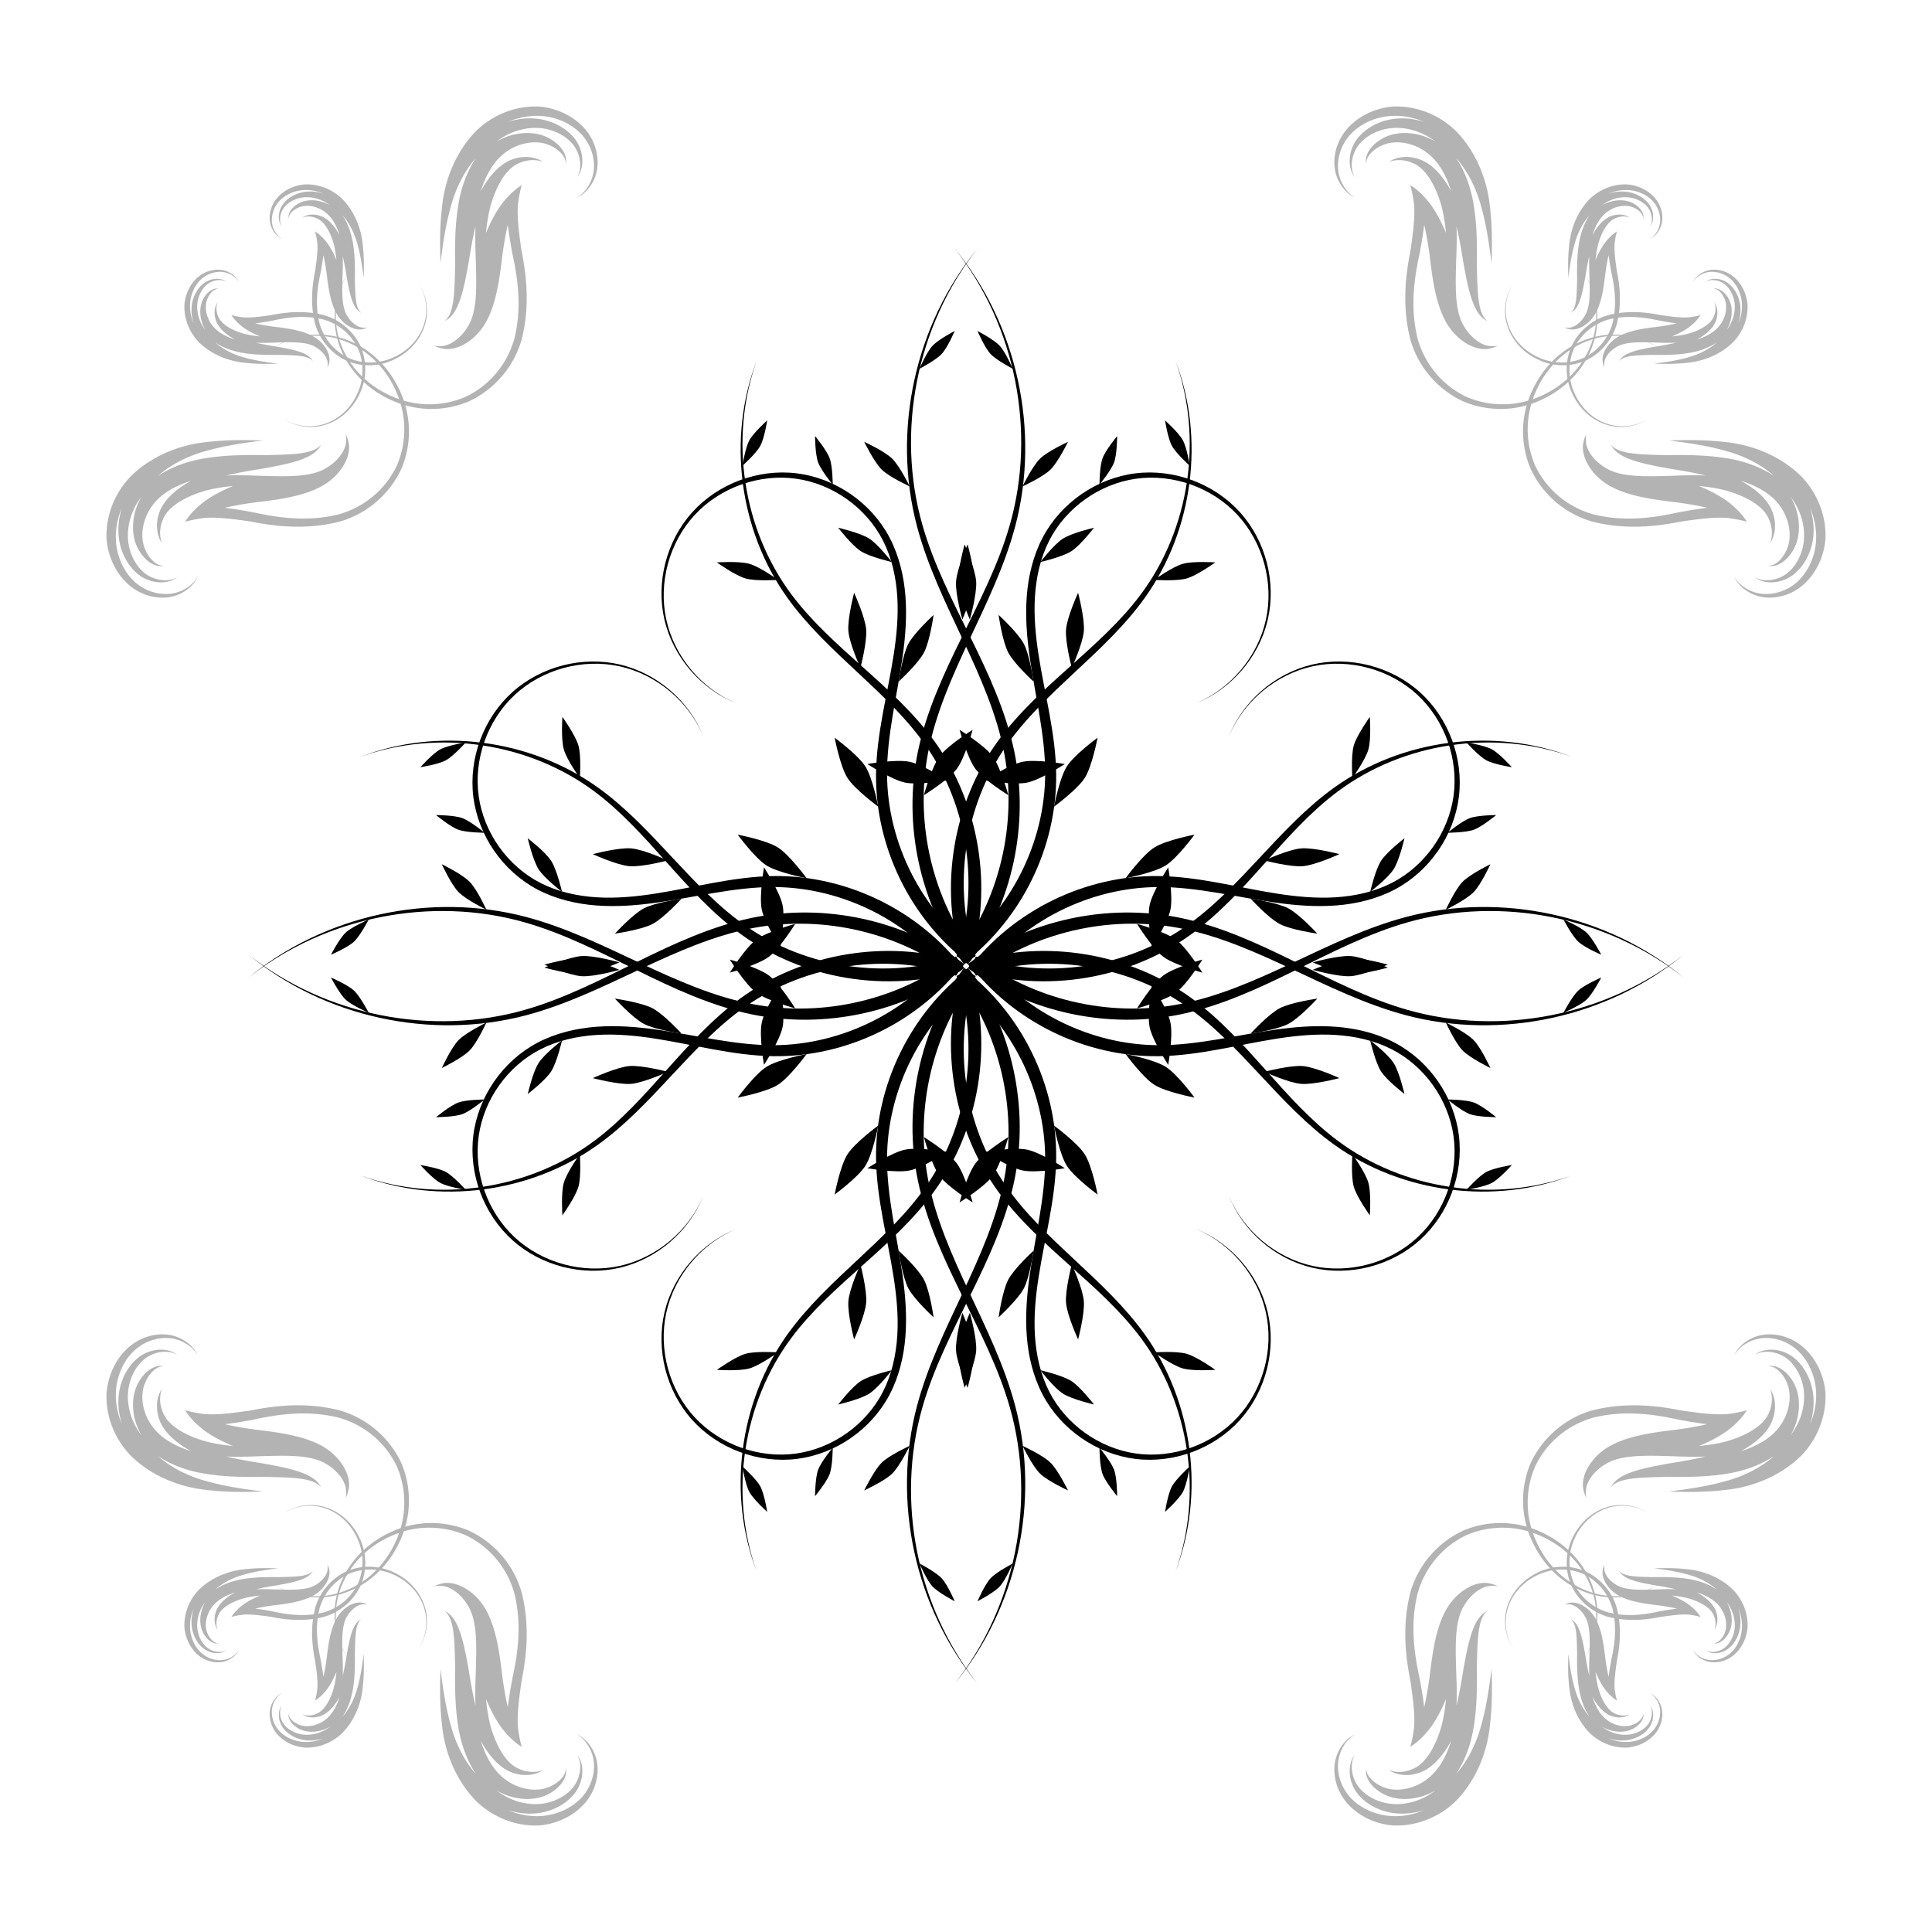 <?xml version="1.0"?>
<svg xmlns="http://www.w3.org/2000/svg" xmlns:xlink="http://www.w3.org/1999/xlink" width="1000" height="1000" viewBox="0 0 1000 1000">
  <g transform="translate(0 -52.362)">
    <path style="marker:none" color="#000" fill="#fff" overflow="visible" d="M-19.355 32.993H1020.66v1056.79H-19.355z"/>
    <g fill-rule="evenodd">
      <path d="M-452.844 268.577l5.316 1.697c4.422-14.385 5.266-29.734 2.81-44.467-2.451-14.734-8.213-28.912-16.97-40.963-7.93-10.88-17.9-19.864-27.75-28.66-9.847-8.814-19.741-17.588-27.56-28.066-9.455-12.65-15.547-27.805-17.913-43.519-2.363-15.714-1.014-32.071 4.357-47.113-5.69 14.924-7.417 31.333-5.365 47.254 2.05 15.92 7.889 31.436 17.277 44.58 7.768 10.856 17.599 19.984 27.262 28.99 9.646 9.01 19.287 18.053 26.661 28.69 8.155 11.726 13.362 25.43 15.405 39.523 2.037 14.095.92 28.644-3.53 42.054z"/>
      <path d="M-452.985 268.262l4.47 3.34c8.618-11.77 14.588-25.361 17.654-39.533 3.07-14.17 3.246-28.96.292-43.124-3.308-15.74-10.132-30.303-17.11-44.471-6.99-14.231-14.25-28.333-18.551-43.426-5.16-18.059-5.723-37.424-2.045-55.945 3.68-18.52 11.618-36.282 23.4-51.142-12.062 14.634-20.393 32.313-24.458 50.921-4.066 18.608-3.887 38.231 1.018 56.74 4.103 15.442 11.157 29.856 17.872 44.178 6.672 14.274 13.134 28.718 15.986 43.92 2.581 13.64 2.127 27.816-1.059 41.296-3.19 13.478-9.122 26.302-17.47 37.246z"/>
      <path d="M-453.587 266.758l3.343 4.468c11.324-8.618 20.415-19.973 26.606-32.681 6.197-12.706 9.52-26.817 9.334-40.937-.113-7.884-1.235-15.643-2.622-23.263-1.386-7.645-3.028-15.18-4.204-22.743-1.17-7.55-1.89-15.153-1.418-22.685.476-7.527 2.13-15.02 5.52-21.682 3.219-6.358 8.096-11.889 13.936-16.064 5.842-4.171 12.677-7.009 19.795-8.003 7.118-1 14.499-.154 21.313 2.27 6.813 2.428 13.095 6.445 18.021 11.76 4.93 5.315 8.48 11.904 10.4 18.934 1.917 7.03 2.213 14.536.654 21.676-1.556 7.14-4.958 13.87-9.664 19.504-4.707 5.634-10.742 10.2-17.547 13.026 6.849-2.718 12.983-7.199 17.814-12.799 4.83-5.6 8.382-12.345 10.08-19.577 1.698-7.232 1.527-14.882-.32-22.1-1.847-7.217-5.379-14.035-10.381-19.608-5.006-5.57-11.427-9.834-18.456-12.461-7.028-2.63-14.697-3.636-22.189-2.71-7.492.931-14.712 3.783-20.93 8.08-6.22 4.295-11.466 10.054-15.017 16.784-3.697 7.035-5.589 14.891-6.191 22.748-.606 7.853 0 15.715 1.08 23.423 1.078 7.72 2.606 15.317 3.857 22.894 1.241 7.551 2.221 15.108 2.198 22.62-.027 13.41-3.418 26.773-9.474 38.72-6.063 11.945-14.82 22.53-25.538 30.406zM-471.237 192.999c-5.245-1.072-16.323.88-16.323.88s9.425 6.14 14.67 7.212c5.246 1.072 16.324-.88 16.324-.88s-9.425-6.14-14.67-7.212zM-488.036 141.636c-.415-4.922-4.677-14.191-4.677-14.191s-2.64 9.973-2.225 14.896c.415 4.923 4.677 14.192 4.677 14.192s2.64-9.974 2.225-14.897zM-533.33 116.196c-4.022-1.147-12.639-.551-12.639-.551s7.106 5.08 11.128 6.228c4.023 1.147 12.64.551 12.64.551s-7.106-5.08-11.128-6.228zM-533.351 68.233c-1.625 2.978-2.689 9.902-2.689 9.902s5.286-4.717 6.91-7.695c1.625-2.978 2.689-9.902 2.689-9.902s-5.286 4.717-6.91 7.695z"/>
      <path d="M-439.014 190.825c-3.201-4.292-12.767-10.21-12.767-10.21s2.945 10.857 6.146 15.148c3.2 4.292 12.767 10.21 12.767 10.21s-2.945-10.857-6.146-15.148zM-403.201 199.251c2.86-4.525 4.96-15.577 4.96-15.577s-9.082 6.639-11.942 11.164c-2.86 4.526-4.96 15.577-4.96 15.577s9.081-6.638 11.942-11.164zM-446.228 123.414c.343-4.928-2.451-14.74-2.451-14.74s-4.134 9.453-4.477 14.38c-.343 4.93 2.45 14.74 2.45 14.74s4.135-9.451 4.478-14.38zM-426.824 147.29c-2.294-4.376-9.821-11.262-9.821-11.262s1.44 10.216 3.735 14.591c2.294 4.375 9.822 11.261 9.822 11.261s-1.441-10.215-3.736-14.59zM-477.948 75.374c-2.988-2.927-10.845-6.516-10.845-6.516s3.82 7.856 6.808 10.783c2.988 2.928 10.845 6.516 10.845 6.516s-3.82-7.855-6.808-10.783zM-408.416 111.3c3.524-2.253 8.786-9.103 8.786-9.103s-8.513 1.957-12.037 4.21c-3.524 2.254-8.786 9.104-8.786 9.104s8.513-1.958 12.037-4.211zM-462.281 31.574c-2.315 2.48-5.068 8.922-5.068 8.922s6.293-3.253 8.607-5.734c2.315-2.48 5.068-8.921 5.068-8.921s-6.293 3.253-8.607 5.733zM-396.321 75.259c-1.161 3.187-1.178 10.192-1.178 10.192s4.521-5.453 5.682-8.64c1.161-3.188 1.179-10.194 1.179-10.194s-4.522 5.454-5.683 8.642z"/>
    </g>
    <path d="M-467.593 365.566c-1.525 4.046-2.174 9.167-2.036 14.61.257 5.237 1.384 10.735 2.926 16.313-2.726-4.23-5.16-8.498-7.007-12.808-4.087-9.933-5.572-20.127-2.02-26.226 2.12-4.192 5.99-7.288 9.469-8.16-4.437.16-9.75 3.189-13.052 8.266-3.931 5.641-4.617 14.46-2.921 23.688-3.213-8.196-4.478-16.616-2.54-23.527 1.981-7.881 7.65-14.209 13.46-16.55 5.231-2.092 11.064-1.814 13.74.63.348.277.68.584.99.911a10.55 10.55 0 00-.964-1.365c-2.746-3.6-9.687-5.012-16.47-3.018-7.002 2.075-14.218 8.444-17.78 17.554 2.243-9.151 8.177-16.628 15.048-20.423 6.663-3.673 14.45-4.279 19.665-1.909 4.588 1.914 8.134 5.895 9.084 9.524.129.445.23.9.307 1.357a12.284 12.284 0 00-.119-1.527c-.495-4.134-3.972-8.999-9.137-11.632-5.87-3.15-14.886-3.116-22.96.867-5.206 2.57-10.059 6.828-13.722 12.352 3.064-5.724 7.413-10.468 12.416-13.723 7.765-5.05 17.144-6.521 24.552-4.317 6.522 1.864 11.848 6.444 14.35 11.475 2.546 4.989 2.757 10.927 1.055 15.057 2.213-4.11 2.525-10.443.081-16.087-2.404-5.68-7.982-11.075-15.304-13.508-8.314-2.803-18.96-1.643-28.05 3.896-.34.207-.677.42-1.012.638-9.283 6.518-16.3 17.384-17.985 30.352-1.567 14.746 2.904 29.88 10.671 41.856 5.393 8.746 11.605 16.41 17.39 23.194-4.837-7.963-10.029-16.76-13.95-26.15-3.927-8.937-5.99-18.863-5.515-27.933.723 8.71 3.813 17.625 8.382 25.47 5.222 9.252 11.82 17.535 17.967 25.058 7.95 10.643 15.044 19.485 13.451 25.702 3.754-7.205-2.433-18.974-9.009-31.282-3.108-5.52-6.272-11.217-8.92-16.984 3.525 4.83 7.437 9.459 11.322 13.967 8.422 10.036 16.892 19.878 17.811 29.296.905 6.903-1.109 13.82-4.858 16.497-.743.73-1.642 1.342-2.642 1.846 1.348-.23 2.654-.642 3.852-1.275 5.601-2.3 10.005-10.536 9.955-19.92.037-12.303-8.189-25.959-15.331-37.481-2.788-4.77-5.428-9.453-7.527-13.994 3.266 3.256 6.93 6.515 10.77 9.92 9.885 8.033 21.469 18.632 28.524 34.122 5.273 12.482 5.069 26.86-1.061 39.303-6.594 12.269-17.808 20.325-29.996 23.473-6.959 1.9-14.312 2.338-21.512 1.163-7.214-1.183-14.096-4.1-19.944-8.563-9.098-7.029-14.84-17.44-16.046-28.519.93 11.12 6.434 21.803 15.561 29.199 5.865 4.693 12.848 7.859 20.253 9.245 7.388 1.377 14.996 1.11 22.255-.7 12.74-2.967 24.659-11.12 31.996-24.087a50.658 50.658 0 001.92-42.064c-7.361-16.683-19.156-28.236-28.87-36.442-6.674-6.334-12.596-11.991-16.386-17.699-1.87-3.144-3.496-6.186-4.577-8.928z" fill-rule="evenodd"/>
    <g id="a" fill-rule="evenodd">
      <path d="M330.185 585.825l9.526 3.04c7.925-25.778 9.436-53.282 5.033-79.683-4.39-26.404-14.715-51.81-30.406-73.405-14.211-19.495-32.078-35.595-49.73-51.357-17.644-15.794-35.374-31.517-49.385-50.294-16.943-22.666-27.86-49.825-32.099-77.984-4.236-28.16-1.818-57.471 7.807-84.425-10.195 26.743-13.29 56.148-9.614 84.677 3.673 28.53 14.136 56.333 30.96 79.885 13.92 19.454 31.536 35.812 48.852 51.95 17.285 16.148 34.562 32.35 47.776 51.413 14.613 21.01 23.944 45.567 27.606 70.823 3.65 25.258 1.647 51.33-6.326 75.36z" transform="scale(.558) rotate(-45 751.956 2113.464)"/>
      <path d="M329.932 585.26l8.011 5.984c15.443-21.09 26.14-45.446 31.635-70.841 5.502-25.394 5.816-51.897.523-77.276-5.927-28.206-18.157-54.303-30.662-79.692-12.523-25.5-25.534-50.77-33.242-77.817-9.247-32.36-10.255-67.064-3.664-100.252 6.595-33.187 20.818-65.015 41.932-91.645-21.616 26.224-36.544 57.904-43.828 91.25-7.287 33.345-6.965 68.508 1.824 101.676 7.353 27.671 19.993 53.5 32.026 79.165 11.956 25.579 23.537 51.461 28.647 78.702 4.625 24.444 3.811 49.846-1.897 74.002-5.717 24.153-16.347 47.133-31.305 66.744z" transform="scale(.558) rotate(-45 751.956 2113.464)"/>
      <path d="M328.853 582.565l5.992 8.006c20.29-15.443 36.581-35.79 47.676-58.564 11.105-22.767 17.058-48.055 16.725-73.357-.202-14.128-2.213-28.032-4.697-41.686-2.485-13.7-5.427-27.202-7.534-40.755-2.095-13.528-3.387-27.154-2.54-40.651.852-13.489 3.817-26.914 9.89-38.853 5.769-11.394 14.509-21.305 24.973-28.786 10.469-7.475 22.717-12.56 35.472-14.342 12.755-1.792 25.982-.275 38.193 4.07 12.21 4.348 23.465 11.547 32.293 21.073 8.833 9.522 15.197 21.33 18.636 33.927 3.436 12.598 3.965 26.048 1.173 38.843-2.79 12.795-8.885 24.855-17.319 34.952-8.435 10.095-19.25 18.276-31.443 23.34 12.273-4.87 23.265-12.9 31.922-22.934s15.02-22.122 18.065-35.08c3.041-12.96 2.735-26.67-.577-39.602-3.308-12.934-9.637-25.152-18.601-35.139-8.97-9.982-20.476-17.623-33.072-22.33-12.594-4.713-26.336-6.515-39.762-4.856-13.425 1.67-26.364 6.78-37.506 14.48-11.146 7.695-20.546 18.016-26.91 30.076-6.625 12.607-10.015 26.684-11.095 40.764-1.085 14.072.002 28.16 1.937 41.973 1.931 13.835 4.669 27.448 6.91 41.024 2.225 13.532 3.982 27.074 3.939 40.536-.048 24.03-6.124 47.975-16.977 69.385-10.864 21.403-26.556 40.371-45.763 54.486zM297.226 450.39c-9.4-1.92-29.252 1.578-29.252 1.578s16.89 11.003 26.29 12.924c9.399 1.92 29.25-1.578 29.25-1.578s-16.889-11.004-26.288-12.924zM267.122 358.35c-.744-8.82-8.38-25.43-8.38-25.43s-4.731 17.872-3.988 26.693c.744 8.822 8.38 25.431 8.38 25.431s4.731-17.872 3.988-26.693zM185.957 312.763c-7.208-2.056-22.65-.988-22.65-.988s12.734 9.104 19.942 11.16c7.208 2.056 22.65.988 22.65.988s-12.734-9.104-19.942-11.16zM185.918 226.814c-2.911 5.337-4.818 17.745-4.818 17.745s9.472-8.453 12.383-13.79c2.911-5.336 4.818-17.744 4.818-17.744s-9.472 8.452-12.383 13.79z" transform="scale(.558) rotate(-45 751.956 2113.464)"/>
      <path d="M354.967 446.495c-5.736-7.69-22.878-18.295-22.878-18.295s5.278 19.454 11.014 27.144c5.736 7.69 22.878 18.296 22.878 18.296s-5.278-19.455-11.014-27.145zM419.143 461.595c5.125-8.11 8.887-27.914 8.887-27.914s-16.273 11.896-21.399 20.006c-5.125 8.11-8.887 27.913-8.887 27.913s16.273-11.895 21.399-20.005zM342.04 325.698c.614-8.832-4.392-26.414-4.392-26.414s-7.409 16.938-8.023 25.77c-.615 8.83 4.391 26.413 4.391 26.413s7.41-16.938 8.024-25.77zM376.812 368.481c-4.111-7.84-17.6-20.18-17.6-20.18s2.582 18.307 6.694 26.147c4.111 7.84 17.6 20.18 17.6 20.18s-2.582-18.307-6.694-26.147zM285.199 239.611c-5.354-5.246-19.433-11.676-19.433-11.676s6.845 14.077 12.199 19.323c5.353 5.246 19.433 11.676 19.433 11.676s-6.846-14.076-12.2-19.323zM409.799 303.989c6.315-4.038 15.744-16.313 15.744-16.313s-15.255 3.508-21.57 7.546c-6.315 4.038-15.744 16.313-15.744 16.313s15.255-3.508 21.57-7.546zM313.273 161.123c-4.147 4.444-9.081 15.987-9.081 15.987s11.277-5.83 15.424-10.274c4.148-4.445 9.082-15.988 9.082-15.988s-11.277 5.83-15.425 10.275zM431.472 239.404c-2.08 5.712-2.111 18.265-2.111 18.265s8.102-9.773 10.182-15.485c2.081-5.712 2.112-18.265 2.112-18.265s-8.102 9.773-10.183 15.485z" transform="scale(.558) rotate(-45 751.956 2113.464)"/>
    </g>
    <g transform="scale(1.334) rotate(-45 264.872 461.65)">
      <use height="1052.362" width="744.094" transform="translate(720.664 -237.265)" xlink:href="#a"/>
      <use height="1052.362" width="744.094" transform="matrix(1 0 0 -1 720.664 1248.876)" xlink:href="#a"/>
      <use height="1052.362" width="744.094" transform="matrix(0 1 1 0 -366.814 850.214)" xlink:href="#a"/>
      <use height="1052.362" width="744.094" transform="rotate(-90 -102.708 264.106)" xlink:href="#a"/>
      <use height="1052.362" width="744.094" transform="rotate(90 134.556 984.77)" xlink:href="#a"/>
      <use height="1052.362" width="744.094" transform="matrix(0 -1 -1 0 1119.327 161.398)" xlink:href="#a"/>
      <use height="1052.362" width="744.094" transform="matrix(-1 0 0 1 31.848 -237.265)" xlink:href="#a"/>
      <use height="1052.362" width="744.094" transform="rotate(180 15.924 624.438)" xlink:href="#a"/>
    </g>
    <use xlink:href="#b" transform="translate(-1357.401 651.104)" width="744.094" height="1052.362"/>
    <g transform="translate(-715.79 .89)" opacity=".3" filter="url(#filter4341)">
      <g id="b" fill-rule="evenodd">
        <path d="M223.908 87.817c-3.71 2.22-7.403 5.827-10.68 10.175-3.055 4.261-5.591 9.268-7.852 14.596.496-5.008 1.244-9.864 2.477-14.388 2.976-10.32 8.152-19.228 14.727-21.794 4.267-1.965 9.223-1.984 12.49-.504-3.575-2.634-9.62-3.565-15.363-1.642-6.586 1.973-12.607 8.453-17.017 16.734 2.58-8.416 6.825-15.797 12.64-20.004 6.453-4.94 14.827-6.37 20.834-4.591 5.396 1.615 9.792 5.459 10.368 9.036.1.435.17.88.208 1.33.075-.549.108-1.109.095-1.668.088-4.527-4.47-9.949-11.023-12.605-6.774-2.73-16.385-2.229-24.84 2.69 7.448-5.77 16.744-7.937 24.485-6.636 7.501 1.267 13.977 5.634 16.588 10.733 2.402 4.352 2.704 9.675 1.191 13.108a11.93 11.93 0 01-.603 1.253c.31-.402.597-.827.856-1.27 2.183-3.545 2.486-9.517.078-14.79-2.638-6.118-9.72-11.698-18.52-13.6-5.675-1.224-12.124-.906-18.427 1.142 5.959-2.577 12.314-3.589 18.257-3.027 9.22.873 17.481 5.554 21.912 11.886 3.949 5.516 5.272 12.414 4.102 17.91-1.108 5.49-4.635 10.272-8.537 12.448 4.29-1.842 8.472-6.608 10.068-12.548 1.648-5.943.635-13.637-3.586-20.095-4.768-7.365-13.826-13.076-24.39-14.392-.395-.049-.791-.092-1.19-.13-11.322-.667-23.574 3.48-32.958 12.587-10.397 10.574-16.306 25.208-17.67 39.415-1.215 10.204-1.117 20.069-.804 28.98 1.164-9.245 2.568-19.364 5.336-29.155 2.481-9.442 7.038-18.498 13.05-25.305-4.85 7.27-7.973 16.174-9.274 25.159-1.663 10.492-1.647 21.082-1.51 30.796-.392 13.279-.335 24.615-5.448 28.493 7.42-3.308 9.893-16.372 12.396-30.1.999-6.256 2.063-12.685 3.576-18.848-.243 5.974-.058 12.032.18 17.979.356 13.096.87 26.071-4.267 34.018-3.584 5.969-9.462 10.134-14.063 9.9-1.036.11-2.12.029-3.217-.198 1.198.658 2.477 1.147 3.81 1.397 5.816 1.681 14.387-2.03 20.183-9.411 7.68-9.612 9.729-25.421 11.3-38.887.783-5.469 1.627-10.778 2.807-15.64.533 4.582 1.376 9.412 2.267 14.467 2.746 12.438 5.226 27.942 1.12 44.459-3.633 13.055-12.734 24.189-25.271 30.121-12.793 5.508-26.585 4.844-38.087-.27-6.632-2.839-12.663-7.068-17.57-12.466-4.915-5.412-8.491-11.976-10.296-19.108-2.754-11.162-.778-22.886 5.168-32.312-6.186 9.286-8.52 21.076-5.97 32.543 1.675 7.323 5.175 14.144 10.113 19.834 4.929 5.673 11.053 10.195 17.863 13.292 11.823 5.599 26.227 6.624 40.036 1.032a50.658 50.658 0 0027.66-31.749c4.61-17.643 2.556-34.024.053-46.491-1.29-9.111-2.41-17.224-1.828-24.05.49-3.626 1.109-7.02 1.967-9.84z" transform="matrix(1 0 0 1 761.953 59.484)"/>
        <path d="M116.9 111.778c2.219 1.328 4.427 3.485 6.386 6.086 1.827 2.548 3.344 5.542 4.696 8.728-.296-2.995-.743-5.9-1.481-8.604-1.78-6.172-4.875-11.498-8.807-13.033-2.551-1.175-5.515-1.186-7.468-.302 2.137-1.575 5.752-2.132 9.186-.981 3.939 1.18 7.54 5.054 10.177 10.007-1.543-5.033-4.082-9.447-7.56-11.963-3.858-2.954-8.866-3.81-12.458-2.746-3.227.966-5.856 3.265-6.2 5.404-.06.26-.101.527-.124.795a6.313 6.313 0 01-.057-.997c-.053-2.707 2.673-5.95 6.591-7.538 4.051-1.632 9.798-1.332 14.855 1.61-4.454-3.452-10.013-4.747-14.642-3.97-4.486.758-8.358 3.37-9.92 6.42-1.436 2.602-1.617 5.784-.712 7.838.105.256.226.506.36.749a7.376 7.376 0 01-.512-.76c-1.305-2.12-1.486-5.69-.046-8.844 1.577-3.659 5.812-6.996 11.075-8.133 3.394-.732 7.25-.542 11.02.683-3.564-1.541-7.365-2.146-10.918-1.81-5.514.522-10.454 3.321-13.104 7.108-2.361 3.298-3.152 7.424-2.453 10.71.662 3.283 2.772 6.143 5.105 7.444-2.565-1.102-5.066-3.952-6.02-7.504-.986-3.554-.38-8.155 2.144-12.017 2.851-4.404 8.268-7.82 14.586-8.606.235-.03.472-.055.71-.078 6.771-.399 14.098 2.08 19.71 7.527 6.217 6.323 9.751 15.074 10.567 23.57.726 6.102.667 12.001.48 17.33-.696-5.528-1.535-11.579-3.19-17.434-1.485-5.646-4.21-11.062-7.805-15.133 2.9 4.348 4.768 9.672 5.546 15.045.995 6.275.985 12.608.904 18.417.234 7.94.2 14.719 3.257 17.038-4.437-1.978-5.916-9.79-7.413-18-.597-3.74-1.233-7.585-2.138-11.27.145 3.571.034 7.194-.108 10.75-.213 7.832-.52 15.591 2.552 20.344 2.143 3.569 5.658 6.06 8.41 5.92.62.065 1.268.017 1.923-.119a7.678 7.678 0 01-2.278.836c-3.478 1.005-8.603-1.214-12.07-5.628-4.592-5.748-5.817-15.202-6.757-23.254-.468-3.27-.973-6.446-1.679-9.353-.318 2.74-.822 5.628-1.355 8.65-1.642 7.439-3.125 16.71-.67 26.588 2.173 7.807 7.615 14.464 15.112 18.012 7.65 3.294 15.898 2.897 22.776-.161a30.34 30.34 0 0010.507-7.455 26.827 26.827 0 006.157-11.427c1.647-6.674.465-13.685-3.09-19.322 3.7 5.553 5.094 12.603 3.57 19.46a27.493 27.493 0 01-6.048 11.861 31.345 31.345 0 01-10.682 7.949c-7.07 3.348-15.684 3.96-23.942.617a30.293 30.293 0 01-16.54-18.986c-2.757-10.55-1.529-20.347-.032-27.802.771-5.448 1.441-10.3 1.093-14.382-.292-2.168-.663-4.198-1.176-5.884z" transform="matrix(1 0 0 1 761.953 59.484)"/>
        <g>
          <path d="M223.908 87.817c-3.71 2.22-7.403 5.827-10.68 10.175-3.055 4.261-5.591 9.268-7.852 14.596.496-5.008 1.244-9.864 2.477-14.388 2.976-10.32 8.152-19.228 14.727-21.794 4.267-1.965 9.223-1.984 12.49-.504-3.575-2.634-9.62-3.565-15.363-1.642-6.586 1.973-12.607 8.453-17.017 16.734 2.58-8.416 6.825-15.797 12.64-20.004 6.453-4.94 14.827-6.37 20.834-4.591 5.396 1.615 9.792 5.459 10.368 9.036.1.435.17.88.208 1.33.075-.549.108-1.109.095-1.668.088-4.527-4.47-9.949-11.023-12.605-6.774-2.73-16.385-2.229-24.84 2.69 7.448-5.77 16.744-7.937 24.485-6.636 7.501 1.267 13.977 5.634 16.588 10.733 2.402 4.352 2.704 9.675 1.191 13.108a11.93 11.93 0 01-.603 1.253c.31-.402.597-.827.856-1.27 2.183-3.545 2.486-9.517.078-14.79-2.638-6.118-9.72-11.698-18.52-13.6-5.675-1.224-12.124-.906-18.427 1.142 5.959-2.577 12.314-3.589 18.257-3.027 9.22.873 17.481 5.554 21.912 11.886 3.949 5.516 5.272 12.414 4.102 17.91-1.108 5.49-4.635 10.272-8.537 12.448 4.29-1.842 8.472-6.608 10.068-12.548 1.648-5.943.635-13.637-3.586-20.095-4.768-7.365-13.826-13.076-24.39-14.392-.395-.049-.791-.092-1.19-.13-11.322-.667-23.574 3.48-32.958 12.587-10.397 10.574-16.306 25.208-17.67 39.415-1.215 10.204-1.117 20.069-.804 28.98 1.164-9.245 2.568-19.364 5.336-29.155 2.481-9.442 7.038-18.498 13.05-25.305-4.85 7.27-7.973 16.174-9.274 25.159-1.663 10.492-1.647 21.082-1.51 30.796-.392 13.279-.335 24.615-5.448 28.493 7.42-3.308 9.893-16.372 12.396-30.1.999-6.256 2.063-12.685 3.576-18.848-.243 5.974-.058 12.032.18 17.979.356 13.096.87 26.071-4.267 34.018-3.584 5.969-9.462 10.134-14.063 9.9-1.036.11-2.12.029-3.217-.198 1.198.658 2.477 1.147 3.81 1.397 5.816 1.681 14.387-2.03 20.183-9.411 7.68-9.612 9.729-25.421 11.3-38.887.783-5.469 1.627-10.778 2.807-15.64.533 4.582 1.376 9.412 2.267 14.467 2.746 12.438 5.226 27.942 1.12 44.459-3.633 13.055-12.734 24.189-25.271 30.121-12.793 5.508-26.585 4.844-38.087-.27-6.632-2.839-12.663-7.068-17.57-12.466-4.915-5.412-8.491-11.976-10.296-19.108-2.754-11.162-.778-22.886 5.168-32.312-6.186 9.286-8.52 21.076-5.97 32.543 1.675 7.323 5.175 14.144 10.113 19.834 4.929 5.673 11.053 10.195 17.863 13.292 11.823 5.599 26.227 6.624 40.036 1.032a50.658 50.658 0 0027.66-31.749c4.61-17.643 2.556-34.024.053-46.491-1.29-9.111-2.41-17.224-1.828-24.05.49-3.626 1.109-7.02 1.967-9.84z" transform="matrix(0 1 1 0 723.802 97.636)"/>
          <path d="M116.9 111.778c2.219 1.328 4.427 3.485 6.386 6.086 1.827 2.548 3.344 5.542 4.696 8.728-.296-2.995-.743-5.9-1.481-8.604-1.78-6.172-4.875-11.498-8.807-13.033-2.551-1.175-5.515-1.186-7.468-.302 2.137-1.575 5.752-2.132 9.186-.981 3.939 1.18 7.54 5.054 10.177 10.007-1.543-5.033-4.082-9.447-7.56-11.963-3.858-2.954-8.866-3.81-12.458-2.746-3.227.966-5.856 3.265-6.2 5.404-.06.26-.101.527-.124.795a6.313 6.313 0 01-.057-.997c-.053-2.707 2.673-5.95 6.591-7.538 4.051-1.632 9.798-1.332 14.855 1.61-4.454-3.452-10.013-4.747-14.642-3.97-4.486.758-8.358 3.37-9.92 6.42-1.436 2.602-1.617 5.784-.712 7.838.105.256.226.506.36.749a7.376 7.376 0 01-.512-.76c-1.305-2.12-1.486-5.69-.046-8.844 1.577-3.659 5.812-6.996 11.075-8.133 3.394-.732 7.25-.542 11.02.683-3.564-1.541-7.365-2.146-10.918-1.81-5.514.522-10.454 3.321-13.104 7.108-2.361 3.298-3.152 7.424-2.453 10.71.662 3.283 2.772 6.143 5.105 7.444-2.565-1.102-5.066-3.952-6.02-7.504-.986-3.554-.38-8.155 2.144-12.017 2.851-4.404 8.268-7.82 14.586-8.606.235-.03.472-.055.71-.078 6.771-.399 14.098 2.08 19.71 7.527 6.217 6.323 9.751 15.074 10.567 23.57.726 6.102.667 12.001.48 17.33-.696-5.528-1.535-11.579-3.19-17.434-1.485-5.646-4.21-11.062-7.805-15.133 2.9 4.348 4.768 9.672 5.546 15.045.995 6.275.985 12.608.904 18.417.234 7.94.2 14.719 3.257 17.038-4.437-1.978-5.916-9.79-7.413-18-.597-3.74-1.233-7.585-2.138-11.27.145 3.571.034 7.194-.108 10.75-.213 7.832-.52 15.591 2.552 20.344 2.143 3.569 5.658 6.06 8.41 5.92.62.065 1.268.017 1.923-.119a7.678 7.678 0 01-2.278.836c-3.478 1.005-8.603-1.214-12.07-5.628-4.592-5.748-5.817-15.202-6.757-23.254-.468-3.27-.973-6.446-1.679-9.353-.318 2.74-.822 5.628-1.355 8.65-1.642 7.439-3.125 16.71-.67 26.588 2.173 7.807 7.615 14.464 15.112 18.012 7.65 3.294 15.898 2.897 22.776-.161a30.34 30.34 0 0010.507-7.455 26.827 26.827 0 006.157-11.427c1.647-6.674.465-13.685-3.09-19.322 3.7 5.553 5.094 12.603 3.57 19.46a27.493 27.493 0 01-6.048 11.861 31.345 31.345 0 01-10.682 7.949c-7.07 3.348-15.684 3.96-23.942.617a30.293 30.293 0 01-16.54-18.986c-2.757-10.55-1.529-20.347-.032-27.802.771-5.448 1.441-10.3 1.093-14.382-.292-2.168-.663-4.198-1.176-5.884z" transform="matrix(0 1 1 0 723.802 97.636)"/>
        </g>
      </g>
      <use transform="rotate(-90 1215.79 551.472)" xlink:href="#b" width="744.094" height="1052.362"/>
      <use transform="rotate(90 1215.79 551.472)" xlink:href="#b" width="744.094" height="1052.362"/>
      <use transform="rotate(180 1215.79 551.472)" xlink:href="#b" width="744.094" height="1052.362"/>
    </g>
  </g>
</svg>
